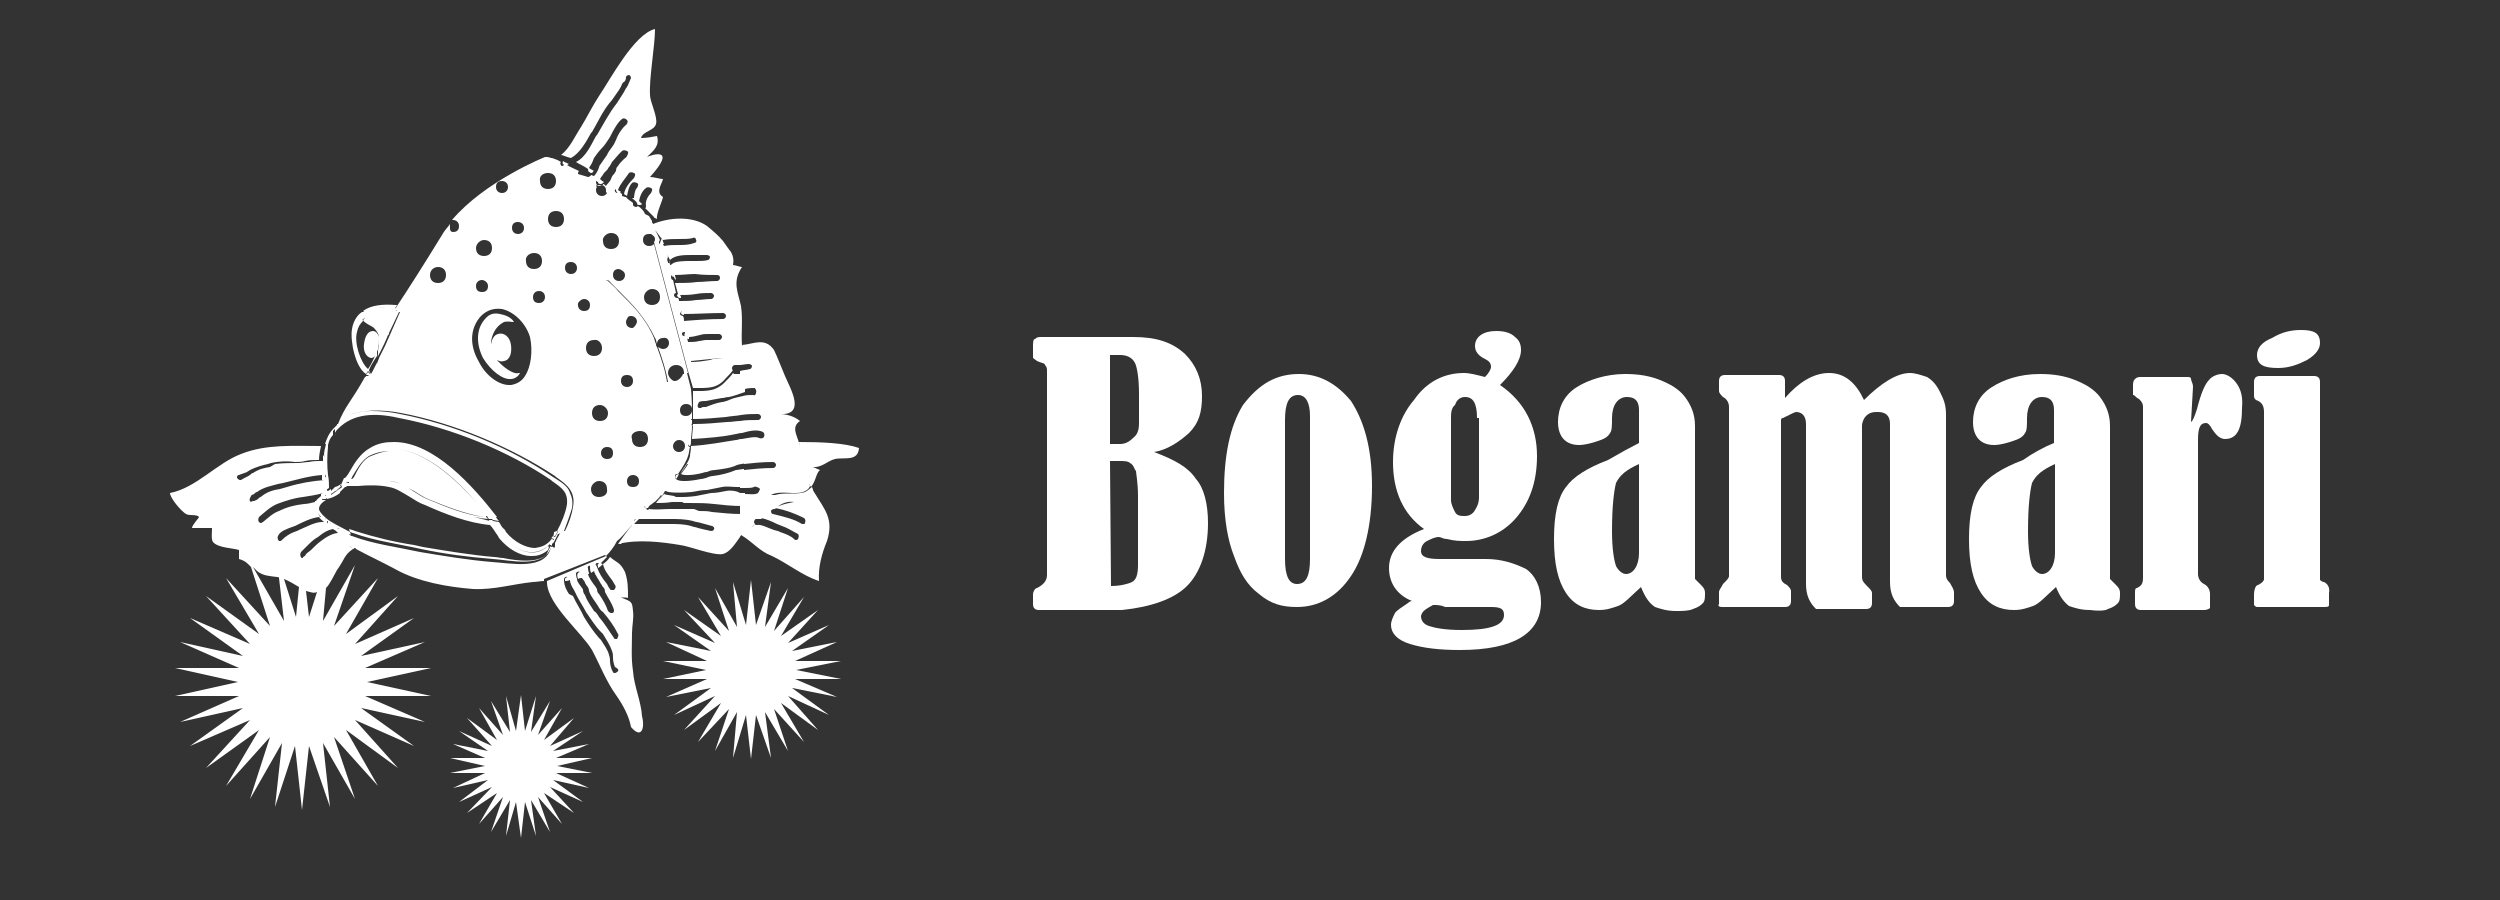 <?xml version="1.0" encoding="utf-8"?>
<!-- Generator: Adobe Illustrator 27.9.0, SVG Export Plug-In . SVG Version: 6.00 Build 0)  -->
<svg version="1.1" id="figoingordo" xmlns="http://www.w3.org/2000/svg" xmlns:xlink="http://www.w3.org/1999/xlink" x="0px"
	 y="0px" viewBox="0 0 250 90" style="enable-background:new 0 0 250 90;" xml:space="preserve">
<rect x="0" y="0" width="250" height="90" fill="#333333" stroke="none"/>
<style type="text/css">
	.st0{fill:#FFFFFF;}
</style>
<g>
	<path class="st0" d="M118.7,58.6c1.3-1.3,2.1-3.5,2.1-6.3c0-1.9-0.4-3.5-1.2-4.4c-0.8-1.2-2.1-1.9-4.2-2.7c1.3-0.2,2.5-1,3.5-1.9
		c1-1,1.3-2.1,1.3-3.7c0-1.7-0.6-3.1-1.7-4.2c-1.3-1.2-2.9-1.7-5.2-1.7h-9.2c-0.2,0-0.4,0-0.6,0.2c-0.2,0-0.2,0.4-0.2,0.8
		c0,0.6,0,0.8,0,1s0.2,0.2,0.4,0.4c0.4,0.2,0.8,0.2,0.8,0.4c0.2,0.2,0.2,0.4,0.2,0.6v20.4c0,0.6-0.4,1-1,1.3c-0.2,0-0.4,0.4-0.4,0.6
		v1c0,0.4,0.2,0.6,0.6,0.6h8.3C115.1,60.7,117.4,59.9,118.7,58.6z M111,35.5h1c0.6,0,1.2,0.2,1.5,0.8c0.2,0.4,0.4,1.5,0.4,3.1
		c0,1.2,0,2.1,0,2.9s-0.2,1.2-0.6,1.5c-0.4,0.4-0.8,0.6-1.3,0.6h-1V35.5z M111,46.1h0.8c0.6,0,1,0,1.2,0.2c0.4,0.2,0.4,0.6,0.6,0.8
		c0,0.2,0.2,1.2,0.2,2.5s0,2.3,0,2.7c0,1.9,0,3.5,0,4.2c0,1-0.2,1.5-0.6,1.7s-1.2,0.4-2.1,0.4L111,46.1L111,46.1z"/>
	<path class="st0" d="M129.9,37.4c-2.3,0-4,1-5.6,3.1c-1.3,2.1-1.9,5-1.9,8.8c0,2.7,0.4,4.8,1,6.3c0.6,1.7,1.3,2.9,2.5,3.8
		c1.2,1,2.3,1.3,3.8,1.3c2.1,0,4-1,5.4-3.1c1.3-1.9,2.1-5,2.1-9c0-3.8-0.8-6.5-2.1-8.5C133.7,38.4,132,37.4,129.9,37.4z M131,55.9
		c0,1.7-0.4,2.5-1.3,2.5c-0.8,0-1.2-0.8-1.2-2.5V42c0-1.7,0.4-2.5,1.3-2.5c0.8,0,1.2,0.8,1.2,2.1V55.9z"/>
	<path class="st0" d="M138.9,56.8c0,1.5,0.8,2.7,2.3,3.3c-0.2,0-0.4,0.2-0.4,0.2c-0.6,0.4-1.2,0.8-1.3,1c-0.2,0.4-0.4,0.8-0.4,1.2
		c0,0.8,0.6,1.5,1.9,1.9c1.3,0.4,2.9,0.6,5,0.6c5.4,0,8.1-1.7,8.1-4.8c0-1.5-0.6-2.7-1.5-3.3c-1.2-0.6-2.5-1-4-1H144
		c-1.3,0-1.9-0.2-1.9-0.8c0-0.4,0.2-0.8,0.6-1c0.4-0.2,0.8-0.4,1.2-0.4c0.2,0,0.4,0.2,0.8,0.2c0.8,0.2,1.3,0.2,1.9,0.2
		c1.9,0,3.7-0.8,5-2.3s2.1-3.5,2.1-6.2c0-2.9-1.2-5.4-3.7-7.1c1.3-1.3,2.1-2.5,2.1-3.5c0-0.6-0.2-1-0.6-1.3c-0.4-0.4-1-0.6-1.9-0.6
		c-1.3,0-2.1,0.6-2.1,1.5c0,0.6,0.4,1,1,1.3c0.4,0.2,0.6,0.4,0.6,0.8c0,0.2-0.2,0.6-0.6,1c-0.8-0.2-1.5-0.4-2.1-0.4
		c-1.9,0-3.7,0.8-5,2.7c-1.3,1.5-2.1,3.7-2.1,6.2c0,2.9,1,5.2,3.1,6.7C140.1,53.8,138.9,55.1,138.9,56.8z M143.3,60.5
		c0.4,0,0.8,0,1.2,0.2h4.6c1,0,1.3,0.2,1.3,0.8c0,1-1.3,1.5-4.2,1.5c-1.7,0-2.7-0.2-3.3-0.4s-0.8-0.6-0.8-1
		C142.2,61.1,142.6,60.9,143.3,60.5z M145.1,41.8c0-0.4,0-1,0.4-1.3c0.2-0.6,0.6-0.8,1-0.8c0.8,0,1.2,0.6,1.2,2.1h0.2v7.9
		c0,0.6-0.2,1-0.4,1.3c-0.2,0.4-0.6,0.6-1,0.6s-0.8,0-1-0.4s-0.4-0.8-0.4-1.2V41.8z"/>
	<path class="st0" d="M165.5,60.7c0.6,0.2,1.2,0.4,2.1,0.4c0.6,0,1.3,0,1.7-0.2c0.6-0.2,0.8-0.4,1-0.6c0.2-0.2,0.2-0.6,0.2-1
		s-0.2-0.6-0.4-0.8c-0.4-0.4-0.6-0.6-0.6-0.6V42.6c0-1.2-0.4-2.1-1-2.9S167,38.4,166,38s-2.1-0.6-3.5-0.6c-1.9,0-3.7,0.6-4.8,1.3
		c-1.3,0.8-1.9,2.1-1.9,3.5c0,1.5,0.8,2.3,2.1,2.3c0.6,0,1.3-0.2,1.9-0.4c0.6-0.2,1-0.4,1.2-0.8c0.2-0.2,0.2-0.8,0.2-1.5
		c0-1.3,0.6-2.1,1.5-2.1c0.8,0,1.2,0.4,1.2,1.3v3.3c-0.8,0.4-1.9,1-3.1,1.7c-2.1,0.8-3.5,1.7-4.2,2.7c-0.8,1-1.2,2.7-1.2,5.2
		s0.4,4.2,1.2,5.4s1.9,1.7,3.3,1.7c0.8,0,1.3-0.2,1.9-0.4c0.6-0.2,1.3-1,2.3-1.9C164.5,59.7,164.9,60.3,165.5,60.7z M163.9,55.3
		c0,1.3-0.6,2.1-1.3,2.1c-0.4,0-0.8-0.4-1-0.8c-0.2-0.6-0.4-1.7-0.4-3.5c0-2.5,0.2-4,0.4-4.8c0.4-0.8,1-1.3,2.3-1.9V55.3z"/>
	<path class="st0" d="M172.2,60.7h6.3c0.4,0,0.6-0.2,0.6-0.6v-1c0-0.2-0.2-0.4-0.4-0.6c-0.4-0.2-0.6-0.4-0.6-0.8V42
		c0-0.2,0.2-0.2,0.2-0.2c0.8-0.4,1.2-0.6,1.3-0.6c0.6,0,1,0.4,1,1.2v16c0,1.2,0.4,1.9,1,2.5h5c0.4,0,0.6-0.2,0.6-0.6v-1
		c0-0.2-0.2-0.4-0.4-0.6c-0.4-0.4-0.6-0.6-0.6-1V42.6c0-0.4,0.2-0.8,0.4-1c0.4-0.4,0.8-0.4,1.2-0.4c0.8,0,1.2,0.4,1.2,1.2v15.8
		c0,1.2,0.4,1.9,1,2.5h4.8c0.4,0,0.6-0.2,0.6-0.6v-0.8c0-0.4-0.2-0.6-0.4-1c-0.2-0.2-0.4-0.4-0.4-0.8v-16c0-1-0.2-1.5-0.6-2.3
		c-0.4-0.8-0.8-1.2-1.3-1.5c-0.6-0.2-1.2-0.4-1.7-0.4c-1.3,0-2.9,1-4.6,2.7c-0.8-1.7-1.9-2.7-3.5-2.7s-3.1,1-4.4,2.5v-1.7
		c0-0.4-0.2-0.6-0.6-0.6h-5.4c-0.4,0-0.6,0.2-0.6,0.6v1c0,0.2,0.2,0.4,0.4,0.6c0.4,0.2,0.6,0.6,0.6,1v16.9c0,0.2-0.2,0.4-0.6,0.8
		c-0.2,0.4-0.4,0.6-0.4,0.8v1.2C171.8,60.5,171.8,60.7,172.2,60.7z"/>
	<path class="st0" d="M210.8,60.9c0.6-0.2,0.8-0.4,1-0.6c0.2-0.2,0.2-0.6,0.2-1s-0.2-0.6-0.4-0.8c-0.4-0.4-0.6-0.6-0.6-0.6V42.6
		c0-1.2-0.4-2.1-1-2.9s-1.5-1.3-2.5-1.7s-2.1-0.6-3.5-0.6c-2.1,0-3.7,0.6-4.8,1.3c-1.3,0.8-1.9,2.1-1.9,3.5c0,1.5,0.8,2.3,2.1,2.3
		c0.6,0,1.3-0.2,1.9-0.4c0.6-0.2,1-0.4,1.2-0.8c0.2-0.2,0.2-0.8,0.2-1.5c0-1.3,0.6-2.1,1.5-2.1c0.8,0,1.2,0.4,1.2,1.3v3.3
		c-1,0.4-2.1,1-3.1,1.7c-2.1,0.8-3.5,1.7-4.2,2.7c-0.8,1-1.2,2.7-1.2,5.2s0.4,4.2,1.2,5.4s1.9,1.7,3.3,1.7c0.8,0,1.3-0.2,1.9-0.4
		c0.6-0.2,1.3-1,2.3-1.9c0.4,1,0.8,1.5,1.3,1.9c0.6,0.2,1.2,0.4,2.1,0.4C209.7,61.1,210.5,61.1,210.8,60.9z M205.5,55.3
		c0,1.3-0.6,2.1-1.3,2.1c-0.4,0-0.8-0.4-1-0.8c-0.2-0.6-0.4-1.7-0.4-3.5c0-2.5,0.2-4,0.4-4.8c0.4-0.8,1-1.3,2.3-1.9V55.3z"/>
	<path class="st0" d="M223.7,38.4c-0.4-0.6-1-1-1.5-1c-0.4,0-1,0.2-1.3,0.6c-0.4,0.4-0.8,1.3-1.2,2.9c-0.2,0.6-0.4,1.2-0.6,1.3
		l0.2-3.5c0-0.4-0.2-0.6-0.2-0.8s-0.2-0.2-0.4-0.2h-4.6c-0.2,0-0.4,0-0.6,0.2c-0.2,0.2-0.2,0.4-0.2,0.8c0,0.4,0,0.8,0,0.8
		c0.2,0,0.2,0.2,0.6,0.4c0.2,0.2,0.4,0.4,0.4,0.8v17.1c0,0.6-0.2,0.8-0.6,1c-0.2,0-0.2,0.2-0.2,0.6v1c0,0.4,0.2,0.6,0.6,0.6h6.3
		c0.4,0,0.6-0.2,0.6-0.2c0-0.2,0-0.4,0-0.6v-0.8c0-0.4-0.2-0.8-0.6-1c-0.4-0.2-0.6-0.6-0.6-1V44c0-1.2,0.2-1.7,0.8-1.7
		c0.2,0,0.4,0.2,0.6,0.6c0.4,0.6,0.8,1,1.3,1c1.2,0,1.7-1,1.7-3.1C224.3,39.7,224.1,39,223.7,38.4z"/>
	<path class="st0" d="M227.8,36.8c1.2,0,2.1-0.4,2.9-0.8c1-0.6,1.3-1.2,1.3-1.7c0-1-0.6-1.3-1.9-1.3c-1,0-1.9,0.2-2.9,0.8
		c-1,0.4-1.5,1-1.5,1.7C225.7,36.5,226.4,36.8,227.8,36.8z"/>
	<path class="st0" d="M232.4,58.2c-0.2,0-0.4-0.2-0.4-0.2c0-0.2,0-0.4,0-0.6V38.2c0-0.4-0.2-0.6-0.6-0.6H226c-0.4,0-0.6,0.2-0.6,0.6
		v1.2c0,0.4,0,0.4,0.2,0.6c0.6,0.2,0.8,0.6,0.8,1.2v16.7c0,0.2-0.2,0.4-0.6,0.6c-0.2,0-0.4,0.4-0.4,1s0,0.8,0,1
		c0.2,0.2,0.2,0.2,0.4,0.2h6.5c0.4,0,0.6,0,0.6-0.2s0-0.6,0-1.2C233,58.8,232.8,58.4,232.4,58.2z"/>
</g>
<g>
	<polygon class="st0" points="79.5,66.1 83.7,64.2 79.2,65.1 82.9,62.5 78.8,64.3 81.8,61 78.1,63.6 80.4,59.7 77.4,63.1 78.8,58.8 
		76.5,62.7 77.1,58.2 75.6,62.5 75.1,58 74.6,62.5 73.3,58.2 73.7,62.7 71.5,58.8 72.9,63.1 69.8,59.7 72.1,63.6 68.4,61 71.5,64.3 
		67.4,62.5 71.1,65.1 66.6,64.2 70.7,66.1 66.3,66.1 70.6,67 66.3,67.9 70.7,67.9 66.6,69.7 71.1,68.8 67.4,71.5 71.5,69.6 68.4,73 
		72.1,70.3 69.8,74.2 72.9,70.9 71.5,75.1 73.7,71.2 73.3,75.8 74.6,71.5 75.1,75.9 75.6,71.5 77.1,75.8 76.5,71.2 78.8,75.1 
		77.4,70.9 80.4,74.2 78.1,70.3 81.8,73 78.8,69.6 82.9,71.5 79.2,68.8 83.7,69.7 79.5,67.9 84.1,67.9 79.6,67 84.1,66.1 	"/>
	<polygon class="st0" points="55.6,75.8 58.9,74.4 55.3,75.1 58.3,73.1 55,74.6 57.4,71.8 54.4,74 56.2,70.8 53.8,73.5 55,70.1 
		53.1,73.2 53.6,69.6 52.5,73.1 52.1,69.5 51.6,73.1 50.6,69.6 51,73.2 49.1,70.1 50.3,73.5 47.9,70.8 49.7,74 46.7,71.8 49.2,74.6 
		45.9,73.1 48.8,75.1 45.3,74.4 48.5,75.8 45,75.8 48.5,76.6 45,77.3 48.5,77.3 45.3,78.8 48.8,78 45.9,80.2 49.2,78.7 46.7,81.3 
		49.7,79.3 47.9,82.4 50.3,79.7 49.1,83.2 51,80 50.6,83.6 51.6,80.2 52.1,83.8 52.5,80.2 53.6,83.6 53.1,80 55,83.2 53.8,79.7 
		56.2,82.4 54.4,79.3 57.4,81.3 55,78.7 58.3,80.2 55.3,78 58.9,78.8 55.6,77.3 59.2,77.3 55.7,76.6 59.2,75.8 	"/>
	<path class="st0" d="M63.3,67.1c-0.2-1.3-0.1-2.5-0.1-3.8c0-0.7,0.2-1.5,0.1-2.2c-0.1-1-0.1-0.9-1.3-1.4c0.2,0.1,0.6,0,0.8,0.1
		c0-1,0-1.7-0.3-2.6c-0.5-1-0.8-0.9-1.5-1.5c-0.2,0.3-0.4,0.5-0.7,0.7c-0.1,0-0.1,0-0.2-0.1c0.2-0.2,0.4-0.4,0.6-0.6l-0.1-0.1
		l-5.9,2.5c0,0.1,0,0.2,0,0.2l0,0c0.1,2.2,3.5,5,4.5,6.7c0.8,1.5,1.4,3.1,2.4,4.5c0.7,1,1.3,2.1,1.5,3.2c1.1,1.3,1.4,0,1.1-1.1
		C64.1,70.1,63.4,68.6,63.3,67.1z M59.7,56.3c0.1,0,0.2,0,0.2,0c-0.1,0.1-0.2,0.2-0.1,0.3c0,0.1,0,0.1,0,0.2
		c0.2-0.1,0.3-0.2,0.5-0.4c0.1,0.6,0.6,1.2,0.9,1.6c0.1,0.2,0.2,0.3,0.3,0.5c0.1,0.1,0.1,0.3-0.1,0.5c0,0-0.1,0-0.2,0S61,59,61,58.9
		c-0.1-0.1-0.2-0.3-0.3-0.5c-0.5-0.6-0.8-1.1-1-1.7l0,0c0-0.1-0.1-0.1-0.1-0.2C59.5,56.5,59.6,56.3,59.7,56.3z M59,56.6L59,56.6
		L59,56.6c0,0.3,0,0.4,0.1,0.7c0.1-0.1,0.2-0.1,0.3-0.2c0.1,0.4,0.5,0.9,0.7,1.3c0.1,0.1,0.1,0.2,0.2,0.3s0.2,0.2,0.2,0.5
		c0.3,0.6,0.7,1.1,0.9,1.8c0,0.1,0,0.3-0.2,0.3c0,0,0,0-0.1,0s-0.2-0.1-0.3-0.2c-0.2-0.6-0.5-1.1-0.9-1.7c-0.1-0.1-0.2-0.2-0.2-0.5
		c-0.1-0.1-0.1-0.2-0.2-0.3c-0.3-0.4-0.6-0.8-0.7-1.2c0.1,0,0.1,0,0.1,0c0-0.2-0.1-0.3-0.1-0.6C58.7,56.7,58.9,56.5,59,56.6z
		 M57.6,57.3c0.1-0.1,0.2-0.2,0.4-0.1c-0.1,0-0.2,0.1-0.2,0.1c-0.1,0.1-0.1,0.3,0,0.6c0.1-0.1,0.3-0.1,0.4-0.1
		c0.1,0.2,0.3,0.3,0.3,0.5c0.1,0.1,0.1,0.2,0.2,0.3s0.2,0.3,0.2,0.5c0.2,0.6,0.6,1,0.9,1.5c0.1,0.2,0.3,0.5,0.5,0.6
		c0.6,0.7,1.1,1.4,1.5,2.2c0.1,0.1,0,0.3-0.1,0.5h-0.1c-0.1,0-0.2,0-0.2-0.1c-0.5-0.7-0.9-1.4-1.5-2.1c-0.1-0.2-0.3-0.5-0.5-0.6
		c-0.3-0.5-0.7-1-0.9-1.6c-0.1-0.1-0.2-0.3-0.2-0.5s-0.1-0.1-0.1-0.2c-0.2-0.3-0.5-0.6-0.5-0.9C57.6,57.6,57.6,57.5,57.6,57.3z
		 M61.7,67.2c0,0-0.1,0.1-0.2,0.1s-0.2,0-0.2-0.1c-0.2-0.3-0.3-0.8-0.3-1.1c0-0.2,0-0.3-0.1-0.6c-0.1-0.5-0.5-1-0.8-1.5l-0.2-0.2
		c-0.6-0.7-1-1.3-1.5-2.1c-0.3-0.7-0.8-1.4-1.1-2.1l-0.4-0.2c-0.2-0.3-0.5-0.8-0.5-1.4v-0.1c0-0.1,0.2-0.3,0.3-0.2c0,0,0,0,0.1,0
		c-0.1,0-0.3,0.1-0.3,0.2c0,0.1,0,0.1,0,0.2c0.1,0,0.3,0,0.5-0.1c0,0.3,0.2,0.7,0.4,1l0.1,0.2c0.3,0.7,0.8,1.4,1.1,2
		c0.5,0.7,0.9,1.4,1.5,2l0.2,0.2c0.3,0.5,0.7,1.1,0.9,1.7c0.1,0.2,0.1,0.5,0.1,0.7c0,0.3,0.1,0.7,0.2,0.9
		C61.9,66.9,61.9,67.1,61.7,67.2z"/>
	<path class="st0" d="M79.9,44.2c0.2,1.1-0.3,2.6,0.5,3.4c0.2,0.2,0.4,0.1,0.6,0c-0.1,0.1-0.4,0.1-0.6,0c-0.8-0.8-0.3-2.3-0.5-3.3
		V44.2C79.9,44.3,79.9,44.3,79.9,44.2c-1.8,0-3.7,0.1-5.4,0.3h-0.1v1.9c0.9-0.1,1.8-0.2,2.9-0.2c0.1,0,0.3,0.1,0.3,0.3
		c0,0.1-0.1,0.3-0.3,0.3c-1,0-2,0.1-2.9,0.2v-0.1c-0.2,0-0.6,0.1-0.8,0.1c-0.7,0.3-1.5,0.5-2.3,0.6c-0.2,0-0.5,0.1-0.7,0.2
		c-0.1,0-0.3,0.1-0.5,0.1c0,0-0.9,0.2-1.6,0.2c-0.3,0-0.7,0-0.9-0.2l-0.1-0.1c0-0.1,0-0.2,0-0.3c0.1-0.1,0.2-0.1,0.3-0.1
		c0.5-0.7,0.9-1.4,1-1.8c0.1-0.2,0.1-0.6,0.2-0.9c-0.1,0-0.2-0.1-0.2-0.2v-0.1c0,0.1,0.1,0.2,0.2,0.2c0.1-0.1,0.1-0.3,0.1-0.5l0,0
		c0-0.5,0.1-0.9,0.1-1.5l0,0c0-0.2,0-0.3,0-0.6c0,0,0,0-0.1,0c0,0,0-0.1,0.1-0.1c0-0.9,0-2-0.1-3l-0.4-1.6h0.1l-3.4-12.9
		c-0.1,0.1-0.2,0.2-0.5,0.2s-0.6-0.2-0.6-0.6s0.2-0.6,0.6-0.6c0.1,0,0.1,0,0.2,0l0,0c0.3,0.2,0.4,0.3,0.4,0.5c0,0.1,0,0.2-0.1,0.3
		l3.4,12.9l0.5,1.7c0-0.6,0-1.3-0.1-1.8l0,0c0.1,0.7,0.1,1.3,0.1,1.8c1.5,0,2.4,0.1,3.3-1c0.2-0.2,0.5-0.5,0.7-0.8
		c-0.1,0-0.1-0.1-0.1-0.2s0.1-0.3,0.3-0.3c0,0,0.1,0,0.2,0s0.2,0,0.3,0l0,0c0.2,0,0.6-0.1,0.9-0.1c0.1,0,0.3,0.1,0.3,0.2
		s-0.1,0.3-0.2,0.3c-0.3,0.1-0.7,0.1-1,0.2v0.3c-0.2,0-0.3,0-0.5,0c-0.1,0-0.1,0-0.2-0.1c-0.2,0.3-0.5,0.6-0.7,0.8c-1,1.1-2,1-3.3,1
		c0,0.9,0,1.9,0,2.8c1.1,0,2.2-0.1,3.3-0.2c0.5-0.1,1-0.1,1.5-0.2l0,0c0.6-0.1,1.2-0.1,1.7-0.1c0.1,0,0.3,0.1,0.3,0.3
		c0,0.1-0.1,0.3-0.3,0.3c-0.6,0-1.3,0-1.8,0.1l0,0c-0.4,0-0.8,0.1-1.3,0.1c-1.1,0.1-2.2,0.2-3.3,0.2c0,0,0,0-0.1,0
		c0,0.6-0.1,1-0.1,1.5c1.6-0.1,3-0.2,4.4-0.5c0.1,0,0.3-0.1,0.6-0.1l0,0c0.7-0.2,1.5-0.4,2.1-0.1c0.1,0.1,0.2,0.2,0.1,0.5
		c-0.1,0.1-0.2,0.2-0.5,0.1c-0.3-0.2-1.1,0-1.7,0.1h-0.1l0,0c-0.2,0-0.3,0.1-0.5,0.1c-1.3,0.2-2.8,0.5-4.5,0.6c0,0.4-0.1,0.8-0.1,1
		c-0.1,0.6-0.6,1.1-1,1.8c0.5-0.6,0.7-1,0.7-1s0,0,0.1,0c-0.1,0.2-0.3,0.5-0.7,1c0.3,0.2,1.4,0.1,2.1-0.1c0.1,0,0.2-0.1,0.5-0.1
		c0.2-0.1,0.5-0.2,0.8-0.2c0.8-0.1,1.6-0.2,2.2-0.5c0.3-0.1,0.6-0.1,0.9-0.2v-1.7c1.7-0.2,3.5-0.3,5.3-0.3c-0.2-0.8-0.8-1.6,0.1-2.2
		c-0.6-0.5-1.4-0.7-2.1-0.7c2.8,0.2,1.1-2.6,0.6-3.8c-0.3-0.7-0.8-2-1.1-2.6c-0.9-1.3-2-0.6-3.2-0.5c0,0,0,0.1,0.1,0.1h-0.1
		c-0.1-1.4,0.1-2.6-0.1-4c-0.3-1.4-0.9-2.4,0.1-3.9c-0.2,0-0.7-0.2-0.9-0.2c0.1-0.6,0-0.9-0.2-1.3c-0.1-0.1-0.8-1.1-0.8-1.1
		c-0.5-0.6-1-1-1.6-1.5c-1.4-1-3.7-0.9-5.4-0.2c0-0.1-0.1-0.1-0.1-0.2v-0.1c-0.1-0.2-0.2-0.3-0.3-0.5l-0.4-0.2
		c-0.1-0.3-0.4-0.6-0.7-0.8c0,0-0.1,0.1-0.2,0.1s-0.3-0.1-0.3-0.2s0-0.1,0-0.2c-0.2-0.2-0.5-0.3-0.7-0.6h-0.1l-0.3-0.1v-0.2
		c-0.1-0.1-0.2-0.1-0.3-0.2c0,0.1-0.1,0.1-0.2,0.1s-0.3-0.2-0.2-0.3v-0.1l0.1,0.1c0,0.1,0.1,0.3,0.2,0.3c0.1,0,0.2,0,0.3-0.1
		c-0.1-0.1-0.2-0.1-0.3-0.2c0.2-0.6,0.7-1.1,1.1-1.7c0.1-0.1,0.3-0.1,0.5,0s0.1,0.3,0,0.5c-0.5,0.5-0.9,1-1,1.6l0,0
		c0.1,0.1,0.2,0.1,0.3,0.2c0.1-0.5,0.2-1,0.5-1.3c0.1-0.1,0.3-0.1,0.5,0s0.1,0.3,0,0.5c-0.2,0.1-0.3,0.8-0.3,1h-0.2
		c0.2,0.2,0.4,0.3,0.5,0.5c0,0.2,0.1,0.2,0.3,0.2c0.1,0,0.1,0,0.2-0.1c-0.1-0.1-0.2-0.2-0.3-0.3c0.1-0.5,0.3-1,0.7-1.3
		c0.1-0.1,0.3-0.1,0.5,0s0.1,0.3,0,0.5c-0.3,0.3-0.6,0.8-0.5,1.3c0,0.1,0,0.2-0.1,0.2c0.3,0.3,0.6,0.6,0.9,0.9c0,0,0,0.1,0.1,0.1
		l0.2,0.1c-0.1-0.5,0.5-1.7,0.6-2.2c-0.8-0.5-0.1-1.3,0-1.8c-0.3,0-0.9-0.2-1.3-0.2c2.8-3.1,0.1-2.2-0.3-2c0.6-0.6,1.3-1.1,1-2.1
		c-0.5,0.1-1.1,0.2-1.6,0.2c0.2-0.7,1.3-0.7,1.5-1.4S65,10.2,65,9.5c-0.1-1.7,0.5-4.9,0.5-6.6C63.4,3.4,61,8,59.9,9.6
		c-0.6,0.9-1.3,2.3-1.8,3.1c-0.6,0.9-1.1,2.1-2,2.8c0.2,0,0.5,0.2,1,0.3c0.9-0.5,1.5-1.6,2-2.5l0.1-0.1c0.6-1,1.1-2.2,2-3.2
		c0.2-0.3,0.5-0.7,0.7-1c0.1-0.2,0.2-0.3,0.3-0.6c0.1-0.1,0.1-0.2,0.2-0.2c0.1-0.1,0.2-0.2,0.2-0.5c0-0.1,0.2-0.2,0.3-0.2
		s0.2,0.2,0.2,0.3C63,8,62.9,8.3,62.8,8.5c0,0.1-0.1,0.1-0.1,0.2c-0.1,0.1-0.2,0.3-0.3,0.5c-0.2,0.3-0.5,0.8-0.7,1.1
		c-0.8,1-1.4,2.2-2,3.2l-0.1,0.1c-0.5,0.9-1,2.1-2,2.6c0.3,0.2,0.8,0.4,1.2,0.7c0,0.1,0,0.2,0.1,0.3c0.1,0,0.1,0.1,0.2,0.1
		s0.1,0,0.2-0.1c0,0,0-0.1,0.1-0.1c-0.2-0.1-0.3-0.2-0.5-0.3c0.1-0.2,0.2-0.3,0.3-0.5s0.1-0.3,0.2-0.5c0.2-0.3,0.5-0.7,0.8-1
		s0.6-0.8,0.8-1.1l0.1-0.2c0.3-0.6,0.7-1.3,1.1-1.6c0.1-0.1,0.3-0.1,0.5,0.1c0.1,0.1,0.1,0.3-0.1,0.5c-0.3,0.2-0.8,0.9-1,1.5
		l-0.1,0.2c-0.2,0.5-0.6,0.8-0.8,1.3c-0.2,0.3-0.5,0.7-0.7,1c-0.1,0.1-0.1,0.3-0.2,0.5c-0.1,0.2-0.2,0.4-0.4,0.6
		c-0.1,0-0.2-0.1-0.3-0.1c0,0,0,0.1-0.1,0.1c-0.1,0.1-0.1,0.1-0.2,0.1l-1-0.3c0-0.1,0-0.2,0.1-0.3c-0.4-0.2-0.9-0.4-1.2-0.6l0,0
		c0.1,0,0.1-0.1,0.2-0.1c-0.2-0.1-0.5-0.2-0.6-0.3c0,0.1-0.1,0.2,0,0.3c0,0,0,0,0.1,0.1l0,0c0,0-0.1,0.1-0.2,0.1c0,0-0.1,0-0.1-0.1
		c-0.1-0.1-0.1-0.2,0-0.3c-0.3-0.2-0.6-0.3-0.9-0.4l0,0c0,0,0,0-0.1,0c-0.2-0.1-0.4-0.1-0.5-0.1c0,0,0,0-0.1,0l0,0
		c0,0-6,2.4-9.3,6.3h0.1c0.3,0,0.6,0.2,0.6,0.6s-0.2,0.6-0.6,0.6S45,22.7,45,22.4c-0.2,0.3-0.6,0.7-0.8,1.1
		c-1.9,3.1-3.5,5.6-4.5,7.1l0,0c0,0.1-0.1,0.1-0.1,0.2l0,0l0,0c-0.1,0-0.1,0.1-0.2,0.2l0,0c0.1-0.1,0.1-0.2,0.2-0.3
		c0-0.1,0.1-0.1,0.1-0.2h-0.1c-1.3-0.1-2.5,0-3.3,0.6c0,0,0.1,0.1,0.3,0.2c0.3-0.2,0.5-0.3,0.8-0.4c-0.3,0.1-0.5,0.2-0.8,0.4l0,0
		c-0.1-0.1-0.2-0.1-0.2-0.1h-0.1c0,0,0,0-0.1,0l0,0c-0.5,0.3-0.9,1-1,1.7c-0.2,1.1,0.3,3.8,1.4,4.5c0.1-0.1,0.1-0.2,0.2-0.3
		c0.1,0.1,0.2,0.2,0.2,0.2v0.1c0,0-0.1-0.1-0.2-0.2c-0.1,0.1-0.1,0.2-0.2,0.3c0.1,0,0.1,0,0.2,0h0.1l0,0c-0.1,0.1-0.1,0.1-0.2,0.1
		h-0.1c0,0,0,0.1-0.1,0.1c-1.4,2.5-2,2.9-2.7,4.7c0,0,0,0-0.1,0v0.1c-0.1,0.1-0.2,0.2-0.3,0.3c-0.5,0.5-0.7,1-0.9,1.6c0,0,0,0,0.1,0
		c-0.1,0.4-0.2,0.8-0.2,1.1c0,0.1,0.1,0.2,0.1,0.3c0-0.1-0.1-0.2-0.2-0.3c0,0.2,0,0.3,0,0.6l0,0l0,0H32c-0.3,0-0.7,0-1.1,0.1
		c-0.3,0-0.8,0.1-1.1,0.1c-0.7,0-1.5,0-2.3,0.1L27,46.7c-0.6,0.1-1.1,0.2-1.7,0.6c-0.1,0-0.2,0.1-0.3,0.2c-0.3,0.2-0.6,0.3-0.9,0.5
		c0,0,0,0-0.1,0s-0.2-0.1-0.3-0.2c0-0.1,0-0.3,0.2-0.3c0.2-0.1,0.6-0.2,0.8-0.3c0.1-0.1,0.2-0.1,0.3-0.2c0.6-0.3,1.3-0.5,1.8-0.6
		l0.3-0.1c0.9-0.2,1.7-0.2,2.4-0.1c0.3,0,0.7,0,1-0.1C31,46,31.3,46,31.8,46c0,0,0,0,0.1,0c0-0.5,0.1-0.9,0.2-1.4
		c-2.8,0-5.5-0.2-8,0.8c-2.4,0.9-4.5,3.4-7.1,3.9c0,0.5,1.1,1.8,1.6,2.1c0.3,0.2,1.1,0,1.3,0.3c0,0.1-0.7,0.8-0.7,1.1
		c0.6,0,1.3,0,2,0c0,0.5-0.1,1.1,0.1,1.4c0.5,0.6,2,0.6,2.6,0.8c0,0.3,0,0.7,0,0.9c0.7,0.2,0.9,0.5,1.2,0.8l1.9,5.9l-4.4-4.8
		l3.3,5.6l-5.3-3.8l4.4,4.8l-6-2.6l5.3,3.8L18,64.2l5.9,2.6h-6.4l6.3,1.4l-6.3,1.4h6.4L18,72.2l6.3-1.4L19,74.6l6-2.6l-4.4,4.8
		l5.3-3.8l-3.3,5.6l4.4-4.9l-2,6.2l3.2-5.6l-0.7,6.4l2-6.1l0.7,6.4l0.7-6.4l2.1,6.1l-0.7-6.4l3.2,5.6l-2.1-6.2l4.4,4.9L34.6,73
		l5.2,3.8L35.5,72l5.9,2.6l-5.3-3.8l6.4,1.4l-6-2.6h6.6l-6.4-1.4l6.4-1.4h-6.6l6-2.6l-6.4,1.4l5.3-3.8l-5.9,2.6l4.3-4.8l-5.2,3.8
		l3.2-5.6l-4.4,4.8l2.1-6.1l-3.2,5.6l0.3-3.3c0.4-0.4,0.7-1.1,1.1-1.8c0.8-1.1,0.7-1.5,1.6-2.1c-0.3-0.2-0.5-0.5-0.8-0.8
		c0.2,0.3,0.5,0.5,0.8,0.8c0.1,0,0.1-0.1,0.2-0.1c0,0,0.1,0,0.1,0.1c1.3,0.7,2.6,1.3,3.9,2c2.3,1.3,5.3,1.8,7.8,2
		c2.1,0.1,4-0.5,6-0.7c0.3,0,0.8-0.1,1.1-0.1c0-0.1,0-0.2,0-0.2l6.1-2.4l0.1,0.1c0.4-0.4,0.8-0.9,1.1-1.5c0.3-0.2,0.9-0.9,1.5-1.6
		c0,0,0,0,0,0.1c0-0.1,0.1-0.1,0.1-0.1c0.1,0,0.1-0.1,0.2-0.2c0.1-0.1,0.2-0.2,0.3-0.3l0.1-0.1c0.1,0,0.2,0,0.2,0c0.1,0,0.1,0,0.2,0
		h0.6c0.6,0,1,0,1.6,0H67c0.8,0,1.5,0,2.3,0.2c0.2,0.1,0.5,0.1,0.8,0.2s0.8,0.2,1.1,0.3c0.1,0,0.3,0.2,0.2,0.3
		c0,0.1-0.1,0.2-0.3,0.2c-0.5-0.1-0.9-0.2-1.3-0.3c-0.2-0.1-0.5-0.1-0.7-0.2c-0.7-0.2-1.4-0.2-2.1-0.2h-0.5c-0.6,0-1,0-1.6,0h-0.6
		c-0.1,0-0.1,0-0.2,0c-0.2,0-0.5,0-0.6,0s-0.2,0-0.2,0c-0.6,0.7-1,1.3-1.5,2c2-0.5,4.4-0.2,6.2,0.1c0.9,0.1,3.4,1.1,4.3,0.9
		c0.7-0.2,1.2-1,1.7-1.7l0,0l0,0c0-0.1,0.1-0.1,0.1-0.2c1.2,0.7,1.8,1.6,3.1,2.1c1.5,0.7,3.1,2,4.7,2.5c-0.1-1.4,0.3-2.8,0.8-4
		c0.7-2.2-0.2-3.1-1.3-4.9c-0.1-0.1-0.1-0.3-0.2-0.5c-0.2,0.1-0.3,0.3-0.7,0.5c-0.8,0.3-2.1,0-3,0.3c-0.1,0-0.2,0-0.4,0
		c0.9-0.5,2.3,0,3.2-0.3c0.3-0.1,0.6-0.3,0.7-0.6c0-0.1-0.1-0.1-0.1-0.2c0.1,0.1,0.1,0.2,0.2,0.3c0.5-0.6,0.5-1.4,0.9-1.7
		c-0.3-0.1-0.6-0.3-0.8-0.3c1,0.1,1.5-0.6,2.3-0.8c0.9-0.2,2.3,0.3,2.4-1.1C84.5,44.3,82.2,44.2,79.9,44.2z M72.1,45.2
		c-0.2,0.1-0.3,0.2-0.5,0.3C71.8,45.4,72,45.3,72.1,45.2z M75.6,39.3c0,0.1-0.1,0.3-0.3,0.2c-0.3,0-0.7,0-1,0.1l0,0
		c-0.4,0.1-1,0.2-1.4,0.4c-0.2,0.1-0.3,0.1-0.6,0.2h-0.1c-0.6,0.1-1.1,0.3-1.6,0.5c-0.1,0-0.1,0-0.2,0s-0.2,0-0.3,0.1H70
		c-0.1,0-0.2,0-0.2-0.1c-0.1-0.1,0-0.3,0.1-0.5c0.2-0.1,0.5-0.1,0.6-0.1h0.1c0.5-0.1,1-0.2,1.6-0.3h0.1c0.1,0,0.3-0.1,0.6-0.1
		c0.5-0.1,1-0.3,1.6-0.5v-0.3c0.3-0.1,0.7-0.1,1-0.1C75.5,38.9,75.7,39,75.6,39.3z M68.2,33.3c0.1-0.1,0.2-0.1,0.3-0.1l0,0v0.1
		c-0.1,0.1-0.1,0.3,0.1,0.5c0.1,0.1,0.2,0.1,0.3,0.1c0-0.1,0-0.1,0-0.2c0.3,0,0.7-0.1,1.1-0.2c0.3-0.1,0.6-0.1,0.8-0.1s0.6,0,0.8,0
		h0.3c0.1,0,0.3,0.1,0.3,0.3c0,0.1-0.1,0.3-0.3,0.3h-0.5c-0.2,0-0.6,0-0.8,0s-0.5,0.1-0.7,0.1c-0.3,0.1-0.7,0.1-1,0.1h-0.1
		c0-0.1-0.1-0.3-0.1-0.5c-0.1,0-0.2-0.1-0.3-0.1C68.2,33.6,68.2,33.4,68.2,33.3z M68.8,35.9L68.8,35.9
		C68.8,35.8,68.8,35.8,68.8,35.9L68.8,35.9C68.8,36,68.8,36,68.8,35.9C68.8,36,68.8,36,68.8,35.9z M71,36c-0.6,0.1-1.2,0.2-1.9,0.2
		H69h0.1v-0.1c1.1-0.1,2.1-0.2,3-0.3c0.1,0,0.1,0,0.2,0c-0.3,0-0.6,0.1-1,0.1L71,36z M74.2,35.8L74.2,35.8L74.2,35.8L74.2,35.8z
		 M72.3,31.3c0.1,0,0.3,0.1,0.3,0.3c0,0.1-0.1,0.3-0.3,0.3c-1.4,0-2.7,0.1-3.9,0.2c0-0.2,0-0.3-0.1-0.5c-0.1,0-0.3-0.1-0.3-0.2
		s0.1-0.2,0.2-0.3l0,0c0,0.1-0.1,0.1-0.1,0.2s0.1,0.2,0.3,0.2v-0.1C69.5,31.4,71,31.3,72.3,31.3z M71.7,27.5c0.2,0,0.3,0.1,0.3,0.3
		c0,0.1-0.1,0.3-0.3,0.3c-0.7,0-1.4,0.1-2,0.1c-0.7,0.1-1.4,0.1-2.1,0.1c0,0,0,0-0.1,0c0.1,0.4,0.2,0.7,0.3,1.1l-0.1,0.1
		c0,0.1,0.1,0.3,0.3,0.3c0,0,0,0,0.1,0c0-0.1,0-0.2-0.1-0.3c0.5,0,1,0,1.6-0.1c0.5-0.1,1-0.1,1.5-0.1c0.1,0,0.3,0.1,0.3,0.3
		c0,0.1-0.1,0.3-0.3,0.3c-0.5,0-1,0.1-1.5,0.1c-0.5,0.1-1,0.1-1.5,0.1c-0.1,0-0.1,0-0.2,0c0-0.1,0-0.2-0.1-0.3c0,0,0,0-0.1,0
		s-0.3-0.1-0.3-0.3c0-0.1,0.1-0.2,0.2-0.2c-0.1-0.5-0.2-0.9-0.3-1.3c-0.1,0-0.2-0.1-0.2-0.3c0-0.1,0-0.1,0.1-0.2
		c0,0.1,0,0.1,0.1,0.2c0,0,0.1,0,0.1-0.1c0,0,0,0,0,0.1s0.1,0.2,0.2,0.3c0-0.2-0.1-0.3-0.1-0.5c0.7,0,1.4-0.1,2-0.1
		C70.3,27.5,71,27.5,71.7,27.5z M66.3,24c0.5-0.1,1-0.1,1.6-0.1s1,0,1.4-0.1c0.1-0.1,0.3,0,0.3,0.2c0.1,0.1,0,0.3-0.2,0.3
		c-0.5,0.2-1,0.2-1.6,0.2c-0.5,0-0.9,0-1.4,0.1c0.2,0.5,0.3,0.9,0.6,1.4c0.5-0.5,1.4-0.5,2.2-0.5h0.1c0.1,0,0.3,0,0.5,0
		c0.3,0,0.7,0,0.9,0c0.1,0,0.3,0.1,0.3,0.2S70.9,26,70.8,26c-0.3,0.1-0.8,0.1-1.1,0.1c-0.1,0-0.3,0-0.5,0H69c-0.5,0-1.5,0-1.8,0.3
		c-0.1,0.1-0.1,0.1-0.2,0.1c0-0.1,0-0.2-0.1-0.2s-0.1,0-0.1-0.1c-0.1-0.1-0.1-0.3,0-0.5c-0.1-0.4-0.3-0.9-0.5-1.3c0,0,0,0,0.1,0
		c-0.1-0.2-0.1-0.3-0.2-0.6C66,24.2,66,24.3,66,24.4l-0.1-0.1c0-0.1,0-0.2,0.1-0.3c-0.2-0.4-0.3-0.7-0.5-1
		C65.7,23.2,65.9,23.6,66.3,24z M66.4,49L66.4,49c0-0.1,0-0.1,0.1-0.2C66.4,48.9,66.4,48.9,66.4,49z M56.4,21.9
		c0,0.5-0.3,0.8-0.8,0.8s-0.8-0.3-0.8-0.8s0.3-0.8,0.8-0.8S56.4,21.4,56.4,21.9z M62.5,27.5c0,0.3-0.2,0.6-0.6,0.6
		c-0.3,0-0.6-0.2-0.6-0.6s0.2-0.6,0.6-0.6C62.2,27,62.5,27.2,62.5,27.5z M61.9,24.1c0,0.5-0.3,0.8-0.8,0.8s-0.8-0.3-0.8-0.8
		c-0.1-0.3,0.3-0.8,0.8-0.8S61.9,23.6,61.9,24.1z M66.7,38.4L66.7,38.4l-0.6,0.4L66.7,38.4z M58.4,29.9c0.3,0,0.6,0.2,0.6,0.6
		s-0.2,0.6-0.6,0.6c-0.3,0-0.6-0.2-0.6-0.6C57.7,30.3,58.1,29.9,58.4,29.9z M60.7,45.9c-0.3,0-0.6-0.2-0.6-0.6
		c0-0.3,0.2-0.6,0.6-0.6s0.6,0.2,0.6,0.6S61.1,45.9,60.7,45.9z M62.7,48.1c0-0.3,0.2-0.6,0.6-0.6c0.3,0,0.6,0.2,0.6,0.6
		s-0.2,0.6-0.6,0.6S62.7,48.5,62.7,48.1z M64.8,43.9c0,0.5-0.3,0.8-0.8,0.8s-0.8-0.3-0.8-0.8c-0.2-0.5,0.3-0.8,0.8-0.8
		S64.8,43.4,64.8,43.9z M62.7,38.7c-0.3,0-0.6-0.2-0.6-0.6s0.2-0.6,0.6-0.6s0.6,0.2,0.6,0.6S63,38.7,62.7,38.7z M60.8,41.3
		c0,0.5-0.3,0.8-0.8,0.8s-0.8-0.3-0.8-0.8s0.3-0.8,0.8-0.8C60.4,40.5,60.8,40.9,60.8,41.3z M59.9,48.1c0.5,0,0.8,0.3,0.8,0.8
		c0.1,0.5-0.3,0.8-0.8,0.8s-0.8-0.3-0.8-0.8C59.1,48.5,59.5,48.1,59.9,48.1z M63.4,32.7L63.4,32.7c-0.1,0.1-0.1,0.1-0.2,0.1
		c-0.3,0-0.6-0.2-0.6-0.6c0-0.2,0.1-0.3,0.2-0.5l0,0c0.1-0.1,0.2-0.1,0.3-0.1c0.3,0,0.6,0.2,0.6,0.6C63.6,32.5,63.5,32.6,63.4,32.7z
		 M60.2,34.8c0,0.5-0.3,0.8-0.8,0.8s-0.8-0.3-0.8-0.8s0.3-0.8,0.8-0.8C59.8,33.9,60.2,34.3,60.2,34.8z M57.1,26.2
		c0.3,0,0.6,0.2,0.6,0.6c0,0.3-0.2,0.6-0.6,0.6c-0.3,0-0.6-0.2-0.6-0.6S56.7,26.2,57.1,26.2z M64.8,50.3
		C64.8,50.3,64.8,50.4,64.8,50.3C64.8,50.4,64.8,50.3,64.8,50.3z M65,50.2c0.1,0,0.1,0,0.2,0C65,50.2,65,50.2,65,50.2z M67.9,45.2
		c-0.3,0-0.6-0.2-0.6-0.6c0-0.2,0.2-0.6,0.6-0.6c0.3,0,0.6,0.2,0.6,0.6S68.2,45.2,67.9,45.2z M69.1,42.3c0,0.1,0.1,0.2,0.2,0.3
		C69.2,42.6,69.1,42.5,69.1,42.3z M69.2,41c0,0.3-0.2,0.6-0.6,0.6S68,41.4,68,41c0-0.3,0.2-0.6,0.6-0.6S69.2,40.6,69.2,41z
		 M67.6,36.5c0.5,0,0.8,0.3,0.8,0.8c0,0,0,0,0,0.1h-0.1c-0.1,0.3-0.5,0.7-0.8,0.7h-0.1c-0.3-0.1-0.6-0.5-0.6-0.8
		C66.8,36.8,67.2,36.5,67.6,36.5z M66.9,34.3c0,0.3-0.2,0.6-0.6,0.6c-0.2,0-0.3-0.1-0.5-0.2c0.4,1.1,0.8,2.3,1,3.5h-0.1
		c-0.2-1.3-0.6-2.4-1-3.5c-0.1-0.1-0.1-0.2-0.1-0.3c-0.1-0.2-0.1-0.3-0.2-0.6c-0.9-2.1-2.2-3.3-3.6-4.7c-0.2-0.3-0.6-0.6-0.9-0.9
		c-0.1-0.1-0.2-0.2-0.4-0.2c0.2,0,0.4,0,0.5,0.2c0.3,0.3,0.6,0.6,0.9,0.9c1.4,1.4,2.6,2.6,3.6,4.7c0.1,0.1,0.1,0.3,0.2,0.6
		c0-0.3,0.2-0.6,0.6-0.6C66.7,33.7,66.9,34,66.9,34.3z M65.2,28.9c0.5,0,0.8,0.3,0.8,0.8s-0.3,0.8-0.8,0.8s-0.8-0.3-0.8-0.8
		C64.4,29.3,64.8,28.9,65.2,28.9z M59.6,18.2v-0.1c0.1,0,0.1,0.1,0.2,0.1c0,0.2,0.2,0.2,0.3,0.2s0.2-0.1,0.3-0.2
		c-0.2-0.1-0.3-0.2-0.4-0.3c0.1-0.2,0.3-0.4,0.4-0.6c0.1-0.1,0.2-0.2,0.3-0.3c0.1-0.1,0.1-0.2,0.2-0.3s0.2-0.3,0.3-0.5
		c0.2-0.2,0.5-0.6,0.7-0.8c0.1-0.1,0.2-0.2,0.3-0.3s0.3-0.1,0.5,0s0.1,0.3,0,0.5s-0.2,0.2-0.3,0.3c-0.2,0.2-0.5,0.5-0.6,0.7
		c-0.1,0.1-0.2,0.2-0.2,0.5c-0.1,0.1-0.1,0.2-0.2,0.3s-0.2,0.2-0.3,0.5s-0.5,0.6-0.5,0.7c-0.1-0.1-0.2-0.2-0.3-0.2
		c0,0.1,0,0.1-0.1,0.1c0.3,0.1,0.4,0.3,0.4,0.5c0,0.1,0,0.1,0,0.2l0.1,0.1c-0.1,0.2-0.3,0.3-0.5,0.3c-0.3,0-0.6-0.2-0.6-0.6
		c0-0.1,0-0.2,0.1-0.3l-0.1-0.1l0.1-0.1C59.7,18.5,59.6,18.4,59.6,18.2z M54.8,17.3c0.5,0,0.8,0.3,0.8,0.8s-0.3,0.8-0.8,0.8
		S54,18.6,54,18.1C53.9,17.6,54.3,17.3,54.8,17.3z M54.5,29.7c0,0.3-0.2,0.6-0.6,0.6s-0.6-0.2-0.6-0.6c0-0.3,0.2-0.6,0.6-0.6
		S54.5,29.4,54.5,29.7z M53.4,25.3c0.5,0,0.8,0.3,0.8,0.8s-0.3,0.8-0.8,0.8s-0.8-0.3-0.8-0.8C52.5,25.7,52.9,25.3,53.4,25.3z
		 M51.8,22.2c0.3,0,0.6,0.2,0.6,0.6s-0.3,0.6-0.6,0.6s-0.6-0.2-0.6-0.6S51.4,22.2,51.8,22.2z M50.2,18.1c0.3,0,0.6,0.2,0.6,0.6
		c0,0.3-0.2,0.6-0.6,0.6c-0.3,0-0.6-0.2-0.6-0.6C49.6,18.3,49.8,18.1,50.2,18.1z M48.4,24c0.5,0,0.8,0.3,0.8,0.8s-0.3,0.8-0.8,0.8
		s-0.8-0.3-0.8-0.8C47.6,24.4,48,24,48.4,24z M48.2,28c0.2,0,0.6,0.2,0.6,0.6s-0.2,0.6-0.6,0.6s-0.6-0.2-0.6-0.6S47.9,28,48.2,28z
		 M48.1,31.6c0.6-0.6,1.3-0.8,2.1-0.7c1.3,0.3,2.4,1.5,2.8,2.8c0.3,1.4,0.1,3-0.5,3.9c-0.3,0.5-0.8,0.8-1.4,0.9c-0.1,0-0.1,0-0.2,0
		c-1,0-2.3-0.9-3-2.3C46.9,34.5,47,32.8,48.1,31.6z M43.8,26.7c0.5,0,0.8,0.3,0.8,0.8s-0.3,0.8-0.8,0.8S43,28,43,27.5
		S43.4,26.7,43.8,26.7z M39.7,31L39.7,31c0,0.1-0.1,0.1-0.2,0.1C39.5,31.1,39.6,31.1,39.7,31z M39,30.7c-0.3,0-0.7,0-1.2,0.1
		C38.2,30.7,38.6,30.7,39,30.7z M38.8,31c-0.6,0-1.4,0.1-2,0.4C37.5,31.1,38.3,31,38.8,31z M35.7,33.2c0.1-0.5,0.3-0.8,0.6-1.1
		c0-0.1-0.1-0.1,0-0.2c0.1,0,0.1-0.1,0.2-0.1c-0.1,0.1-0.1,0.1-0.2,0.2c0.1,0.3,0.9,0.6,1.1,0.8c0.3,0.3,0.5,0.7,0.5,0.9
		c-0.1-0.3-0.3-0.6-0.6-0.6c-0.5,0-0.8,0.5-0.9,1.3c-0.1,0.7,0.2,1.3,0.7,1.4c0.2,0,0.3-0.1,0.4-0.2c-0.2,0.4-0.4,0.9-0.7,1.3l0,0
		C36,36.2,35.4,34.2,35.7,33.2z M36.9,37c0.1-0.3,0.4-0.8,0.8-1.4c0-0.2,0-0.3,0-0.4c0-0.1,0.1-0.2,0.1-0.3c0.1-0.3,0.1-0.7,0.1-1
		c0,0.2,0,0.5,0,0.7l0,0c0,0.1-0.1,0.3-0.1,0.5c0,0.3,0,0.6-0.1,0.7c0.5-0.9,1-2,1.1-2.3c0.1,0,0.1-0.1,0.1-0.2l1-2.1
		c0.1,0,0.1,0,0.1,0l-1.1,2.5l-0.4,0.9c-0.2,0.4-0.4,0.8-0.6,1.2c0,0.1-0.1,0.2-0.1,0.3l-0.1,0.3c0-0.1,0.1-0.3,0.1-0.3
		c-0.3,0.5-0.5,1-0.7,1.3l0,0C36.9,37.1,36.9,37,36.9,37z M40.1,41.3c5.3,1,11,3.4,15.4,6.3l0.1,0.1c1,0.7,2,1.4,1.7,3
		c-0.1,0.7-0.4,1.6-0.8,2.4h-0.1c0.3-0.8,0.6-1.6,0.8-2.3c0.1-0.6,0-1.1-0.2-1.5c-0.2-0.7-0.9-1.1-1.7-1.6c-4.4-3-10.1-5.3-15.3-6.3
		c-0.9-0.2-1.9-0.3-2.9-0.3c-0.9,0-1.6,0.2-2.3,0.4C36.3,41,38,40.9,40.1,41.3z M25,50.1c-0.1-0.1,0-0.3,0.1-0.5s0.2-0.1,0.3-0.2
		s0.2-0.2,0.3-0.2c0.7-0.5,1.4-0.6,2.1-0.8l0.5-0.1c1.3-0.3,2.5-0.7,3.9-0.8l0,0l0,0c0,0.1,0,0.2,0,0.2c0,0.1,0,0.2,0,0.3h0.1
		c0.1,0.1,0.1,0.1,0.1,0c0,0,0,0,0,0.1l0.1-0.1l0,0l0,0c0.1-0.1,0.1-0.1,0.1-0.2s-0.1-0.1-0.1-0.2c0-0.1,0-0.1,0-0.2
		c0,0.1,0.1,0.2,0.1,0.3s-0.1,0.2-0.1,0.2c0,0.3,0.1,0.8,0.1,1.1l0.3-0.2c0-0.5,0-0.8-0.1-1.3c-0.1-0.9-0.1-1.8,0-2.8v-0.2
		c0.1-0.4,0.2-0.7,0.5-1v-0.4l0.1-0.1l0.1-0.1v0.4c0-0.1,0.1-0.1,0.1-0.2c1.3-1.5,3.3-2,6.3-1.3c5.3,1,10.9,3.3,15.2,6.2l0.1,0.1
		c1,0.7,1.6,1.1,1.5,2.3c-0.1,0.8-0.6,2-1,2.7c-0.1,0-0.2,0.1-0.3,0.1c0,0.2,0,0.3-0.1,0.3l0.1,0.1c0,0,0,0,0.1,0
		c0.1-0.1,0.2-0.3,0.3-0.6l0,0c0,0.2-0.1,0.4-0.3,0.7l-0.2-0.1c-0.1,0.1-0.1,0.2-0.2,0.2l0.3,0.1l0,0c0,0,0,0,0,0.1l-0.2-0.1
		c-0.1,0-0.1,0.1-0.2,0.2c0,0.1,0,0.1,0,0.1l0,0l0,0v-0.1c-0.5,0.5-0.9,0.6-1.5,0.7c-0.9,0-2.1-0.6-2.9-1.6L50.5,53
		c-0.1-0.1-0.2-0.2-0.3-0.3c-0.1-0.2-0.2-0.3-0.3-0.5l-0.6-0.1L49.2,52c-0.1,0-0.2,0-0.3,0c0,0,0,0.1,0.1,0.1
		c-1.7-0.4-3.4-0.9-4.9-1.5c1.5,0.6,3.2,1.2,4.7,1.3c-0.1-0.1-0.2-0.2-0.2-0.3h0.1c0.1,0.2,0.1,0.2,0.2,0.3c0.1,0,0.2,0,0.3,0l0,0
		l0.1,0.1l0.6,0.1c-0.1-0.1-0.2-0.2-0.3-0.4h0.1c-2.4-3.1-6.3-7.5-10.3-7.5c-0.8,0-1.6,0.1-2.4,0.6c-0.9,0.5-1.5,1.4-2,2.3
		c-0.1,0.2-0.3,0.5-0.5,0.7h-0.1c-0.1,0.2-0.2,0.5-0.3,0.7l0.1,0.2l0,0l-0.1,0.1l0,0l-0.2,0.1L33.8,49l-0.7,0.5v-0.1l0.3-0.2
		c0.1-0.1,0.2-0.1,0.3-0.2l0.1-0.1c0.1-0.1,0.2-0.2,0.3-0.2L34,48.5h0.1v-0.1c-0.1,0.1-0.2,0.1-0.3,0.2l-0.3,0.1l-0.1,0.1l-0.3,0.3
		l0,0c0-0.1,0-0.2,0-0.2l-0.3,0.2c0,0-0.1,0-0.1-0.1c0-0.4,0-0.7,0-1h-0.1h-0.1c-1.3,0.1-2.5,0.3-3.8,0.7L28,48.9
		c-0.7,0.1-1.3,0.3-1.8,0.7c-0.1,0.1-0.2,0.1-0.3,0.2c-0.1,0.1-0.2,0.2-0.5,0.3h-0.1C25.1,50.2,25,50.2,25,50.1z M55.8,53.9
		C55.8,53.9,55.7,53.9,55.8,53.9C55.7,53.9,55.7,53.9,55.8,53.9C55.7,53.9,55.8,53.9,55.8,53.9z M48.9,51.7L48.9,51.7
		c-2.5-3-6-6.7-9.6-6.8c3.7,0.1,7.3,3.9,9.7,7C49,51.8,48.9,51.7,48.9,51.7z M48.4,51.7c-1.8-0.2-3.8-1-5.7-1.8
		c-0.5-0.2-0.9-0.5-1.4-0.8c-0.7-0.5-1.5-0.9-2.3-1C38.8,48,38.5,48,38.3,48c0.3,0,0.6,0.1,0.8,0.1c0.8,0.1,1.5,0.6,2.3,1
		c0.5,0.3,0.9,0.6,1.4,0.8C44.5,50.6,46.5,51.4,48.4,51.7C48.4,51.6,48.4,51.7,48.4,51.7z M35.1,47.9c0.1-0.1,0.1-0.2,0.1-0.2
		c0.5-0.8,0.9-1.6,1.7-2.1c0.8-0.4,1.5-0.5,2.3-0.5c-0.7,0-1.4,0.2-2.1,0.5c-0.8,0.3-1.3,1.3-1.7,2.1C35.3,47.8,35.3,47.9,35.1,47.9
		C35.2,47.9,35.1,47.9,35.1,47.9L35.1,47.9z M34.6,48.2L34.6,48.2c0.1,0,0.2,0,0.3,0c0,0,0,0,0,0.1C34.7,48.3,34.6,48.2,34.6,48.2z
		 M34.9,48.2L34.9,48.2L34.9,48.2L34.9,48.2z M32.1,49.4L32.1,49.4v0.2c-0.2,0.2-0.4,0.3-0.5,0.5h-0.1c0,0,0,0,0,0.1
		c-0.4,0.1-0.8,0.2-1.1,0.2c-0.9,0.1-1.7,0.3-2.5,0.7c-0.6,0.2-1.1,0.7-1.6,1.1c-0.1,0-0.1,0.1-0.2,0.1s-0.1,0-0.2-0.1
		s-0.1-0.3,0-0.5c0.6-0.5,1.1-1,1.8-1.3c0.8-0.3,1.7-0.6,2.6-0.7c0.6-0.1,1.4-0.2,2-0.4L32.1,49.4C32.2,49.4,32.2,49.4,32.1,49.4z
		 M34,52.9c-0.1,0-0.2-0.1-0.3-0.1h0.1C33.9,52.8,33.9,52.9,34,52.9z M33.5,52.8L33.5,52.8c-0.3-0.2-0.6-0.3-0.8-0.5v-0.2
		c0,0,0.1,0,0.1,0.1l-0.1,0.2C32.9,52.5,33.2,52.6,33.5,52.8z M33,52.3L33,52.3C33.1,52.4,33,52.4,33,52.3z M28,54.1
		c-0.1,0-0.1,0-0.1,0c-0.1-0.1-0.2-0.3-0.1-0.5c0.2-0.5,0.9-0.7,1.4-0.9c0.1,0,0.2-0.1,0.3-0.1l0.2-0.1c0.6-0.3,1.4-0.7,2.2-0.8l0,0
		c0.1,0.2,0.3,0.3,0.5,0.5c0,0,0,0-0.1,0h-0.1c-0.7,0-1.6,0.5-2.3,0.8l-0.2,0.1c-0.1,0-0.2,0.1-0.3,0.1c-0.5,0.2-0.9,0.5-1.1,0.7
		C28.1,54.1,28.1,54.1,28,54.1z M32.5,51.8c0,0,0.1,0.1,0.1,0.2C32.6,51.9,32.5,51.9,32.5,51.8z M32.2,51.7c0,0,0.1,0,0.2,0.1
		C32.3,51.7,32.3,51.7,32.2,51.7z M32,51.7c-0.1-0.2-0.2-0.4-0.3-0.6c0.1,0.2,0.2,0.4,0.4,0.6C32.1,51.7,32,51.7,32,51.7z
		 M25.3,56.7c0.1,0.1,0.2,0.2,0.4,0.4c0.6,0.5,1.3,0.5,2,0.6c0.1,0,0.2,0,0.2,0.1l0.5,4.3L25.3,56.7z M28.4,57.9
		c0.5,0.2,1,0.5,1.5,0.8l-0.3,3L28.4,57.9z M30.9,61.7l-0.3-2.6c0.1,0,0.3,0.1,0.4,0.1c0.3,0.1,0.5,0.1,0.7,0L30.9,61.7z M33.8,53.3
		c-0.2,0-0.8,0.1-1.7,0.8c-0.3,0.2-0.7,0.6-1,0.9c-0.2,0.2-0.5,0.3-0.6,0.6c-0.1,0-0.1,0.1-0.2,0.1v-0.4v0.5c-0.1,0-0.2,0-0.2-0.1
		c-0.1-0.1-0.1-0.3,0-0.5c0.2-0.2,0.3-0.3,0.6-0.6c0.3-0.3,0.7-0.7,1.1-0.9c0.6-0.5,1-0.7,1.5-0.8c0.1,0.1,0.2,0.1,0.3,0.2
		C33.7,53.2,33.7,53.2,33.8,53.3C33.8,53.2,33.8,53.2,33.8,53.3C33.9,53.3,33.9,53.3,33.8,53.3C33.9,53.3,33.9,53.3,33.8,53.3
		C33.9,53.3,33.9,53.3,33.8,53.3L33.8,53.3L33.8,53.3z M35.6,54.6l-0.3-0.8c-0.1,0-0.1,0-0.2-0.1L35,53.5c0,0,0,0-0.1-0.1
		c0.1,0,0.1,0,0.2,0.1L35,53.2c-1.1-0.6-2-1-2.4-1.4c-0.6-0.5-0.7-0.8-0.7-0.9c0-0.3,0.2-0.6,0.7-0.9h-0.1h-0.3l0,0l0,0
		c0,0,0,0,0-0.1v-0.1c0.1,0,0.3,0,0.3-0.1v-0.1v-0.1h0.1l0,0l-0.1,0.1v0.1h-0.1c-0.1,0.1-0.2,0.1-0.3,0.2V50
		c0.1-0.1,0.2-0.1,0.3-0.1h0.1c0.1,0,0.1,0,0.2-0.1v0.1c0.5-0.1,0.9-0.3,1.3-0.6v-0.1c0.1-0.1,0.3-0.3,0.4-0.4l0.1-0.1
		c0,0,0,0,0.1,0l0.1-0.1c0.3,0,0.7,0,1.1,0c1-0.1,2.2-0.1,3.1,0.1c0.7,0.1,1.4,0.6,2.1,1c0.5,0.3,0.9,0.6,1.5,0.8
		c2,0.9,4.3,1.8,6.5,2c0.3,0.3,0.5,0.7,0.8,1.1l0.1,0.2c0.9,1.1,2.1,1.8,3.2,1.8h0.1c0.5,0,1-0.1,1.6-0.6c0-0.1,0.1-0.2,0.1-0.3
		c0,0,0,0-0.1-0.1c-1.4,1.3-3.3,0.5-4.6-1.1c1.3,1.6,3.2,2.4,4.7,1l0.1-0.1v0.1c0.1,0,0.1,0,0.1,0.1v0.1c0,0,0,0-0.1-0.1
		c0,0.1,0,0.2-0.1,0.3c-0.1,0.2-0.2,0.5-0.3,0.6c-0.9,0.8-2.8,0.6-4.3,0.3c-0.3,0-0.6-0.1-0.9-0.1c-2.3-0.2-4.7-0.6-7.1-1l-0.9-0.2
		c-2-0.3-4-0.8-5.9-1.4c-0.2-0.1-0.3-0.1-0.6-0.2l0.1,0.3c0.1,0,0.2,0.1,0.3,0.1c2.2,0.8,4.6,1.1,6.8,1.6c2.4,0.5,4.7,0.8,7.2,1
		c1.7,0.1,5.1,1,5.8-1.2c0,0,0,0,0.1,0c0,0,0,0-0.1,0v-0.1l0,0l0.1-0.1v-0.1c0.1-0.1,0.2-0.2,0.2-0.2c0-0.1,0.1-0.1,0.1-0.2
		c0.1-0.2,0.2-0.4,0.3-0.6c0.1,0,0.1,0,0.2-0.1c-0.1,0.3-0.3,0.5-0.4,0.8c0,0.1-0.1,0.1-0.1,0.2c0,0.1,0,0.2,0,0.3s0,0.1-0.1,0.2
		c-0.1-0.2-0.2-0.1-0.3-0.1c-0.5,2.4-4.1,1.6-5.9,1.5c-2.4-0.2-4.8-0.6-7.2-1c-2.3-0.5-4.7-0.8-6.8-1.6c-0.1,0-0.1,0-0.2-0.1l0,0
		l0,0h-0.1l0.1,0.3c0,0,0.1,0,0.1,0.1L35.6,54.6L35.6,54.6z M63.4,52.2c0-0.2,0.1-0.3,0.2-0.3C63.5,52,63.4,52.1,63.4,52.2z
		 M63.9,51.9C63.9,51.9,63.8,51.8,63.9,51.9C63.9,51.8,63.9,51.8,63.9,51.9C63.9,51.8,63.9,51.8,63.9,51.9z M74.5,53.3l-0.1-2.1
		c-0.1,0.1-0.1,0.2-0.3,0.2c-1,0-1.8-0.1-2.9-0.2c-0.4-0.1-0.8-0.1-1.3-0.1l-0.5-0.2c-0.2,0-0.5,0-0.7,0s-0.6,0-0.8,0
		c-0.3,0-0.6,0-0.9,0c-0.7,0-1.4,0.1-2.1,0c0,0,0,0-0.1,0.1c-0.1,0-0.1-0.1-0.2-0.1c-0.1-0.1-0.2-0.2-0.1-0.3c0,0.1,0,0.2,0.1,0.3
		l0.1-0.1l0,0h0.1c0.1-0.2,0.2-0.3,0.4-0.4l0,0l0.1-0.1c0.2-0.1,0.6-0.5,0.8-0.8l0,0l0,0l0.1,0.1c0.1-0.2,0.2-0.3,0.3-0.5
		c0,0,0,0,0.1,0c0.2,0.2,1.6,0.2,2.6,0.1c0.5-0.1,1-0.2,1.5-0.2c0.5-0.1,1-0.2,1.5-0.3s1,0,1.5,0c0.1,0,0.2,0,0.3,0v0.1
		c0.1,0,0.3,0,0.5,0c0.3,0,0.7,0,0.9-0.1c0.1-0.1,0.3,0,0.5,0.1s0,0.3-0.1,0.5c-0.3,0.2-0.8,0.1-1.3,0.1c-0.1,0-0.3,0-0.5,0v1.8l0,0
		v0.4l0,0L74.5,53.3L74.5,53.3z M79.4,50.2c0-0.1,0-0.1-0.1-0.2C79.4,50.1,79.4,50.2,79.4,50.2c-0.5,0.1-1.2,0.2-1.9,0.6
		c1.1,0.2,2.1,0.6,2.9,1c0.1,0.1,0.2,0.2,0.1,0.5c0,0.1-0.1,0.1-0.2,0.1h-0.1c-0.8-0.5-1.7-0.7-2.9-1c-0.1,0-0.2-0.1-0.2-0.3
		c-0.3,0.2-0.7,0.5-1,0.7c0.5,0.1,1,0.3,1.6,0.6c0.2,0.1,0.3,0.1,0.5,0.2c0.6,0.2,1,0.5,1.6,0.8c0.1,0.1,0.1,0.3,0,0.5
		C79.7,54,79.7,54,79.6,54s-0.1,0-0.2-0.1c-0.3-0.3-0.8-0.5-1.4-0.7c-0.1-0.1-0.3-0.1-0.6-0.2c-0.6-0.2-1.3-0.6-1.7-0.5
		c-0.1,0-0.2,0-0.2-0.1c-0.2,0.2-0.4,0.4-0.6,0.7l0,0c0.2-0.2,0.3-0.5,0.6-0.7c0,0-0.1-0.1-0.1-0.2c0-0.1,0.1-0.3,0.2-0.3
		s0.3,0,0.5,0c0.3-0.2,0.7-0.5,1-0.7c0,0,0,0,0-0.1s0.2-0.2,0.3-0.2h0.1C78.1,50.3,78.8,50.1,79.4,50.2z M81.2,47.8L81.2,47.8
		L81.2,47.8L81.2,47.8z"/>
	<path class="st0" d="M66.4,49.4c-0.2,0.3-0.6,0.6-0.8,0.9c0.5,0,1,0,1.6-0.1c0.3,0,0.7,0,0.9,0h0.1l0.2,0.1c0.1,0,0.2,0,0.5,0
		c0.8,0,1.7,0,2.5,0.1c0.9,0.1,1.8,0.2,2.8,0.2c0.1,0,0.2,0.1,0.3,0.2v-1.5c-0.1,0-0.2,0-0.5,0c-0.3-0.2-0.9-0.3-1.4-0.2
		s-1,0.2-1.5,0.2c-0.5,0.1-1,0.2-1.5,0.3c0,0-0.7,0.1-1.3,0.1c-0.3,0-0.5,0-0.7,0l-0.2-0.1C66.9,49.5,66.6,49.5,66.4,49.4
		C66.5,49.3,66.5,49.4,66.4,49.4z"/>
	<path class="st0" d="M51.1,37.9c0.3,0,0.7-0.2,0.9-0.6c0,0,0,0-0.1,0c-0.6,0.2-1.7-0.7-2.2-1.3c0,0,0-0.1-0.1-0.1
		c0.2,0.2,0.5,0.3,0.8,0.2c0.6-0.1,0.8-0.8,0.7-1.6s-0.7-1.3-1.3-1.1c-0.4,0.1-0.6,0.5-0.7,1c0-0.1,0-0.1,0-0.2
		c0.1-0.8,0.5-1.6,1.3-2c0.3-0.1,0.9,0,0.9,0h0.1c-0.3-0.5-0.9-0.7-1.4-0.8s-1-0.1-1.5,0.5c-0.9,1-0.9,2.5-0.2,3.9
		C49.1,37.1,50.3,38,51.1,37.9z M49.1,34.6c0,0.1,0,0.2,0,0.2C49.1,34.7,49.1,34.6,49.1,34.6z"/>
	<path class="st0" d="M65.6,50.2L65.6,50.2L65.6,50.2c0.2-0.2,0.6-0.6,0.8-0.8C66,49.7,65.8,50,65.6,50.2z"/>
	<path class="st0" d="M62.1,54.4c0.5-0.7,0.9-1.4,1.4-2.1c-0.8,1-1.6,2.1-1.6,2.1C62,54.4,62,54.4,62.1,54.4z"/>
	<path class="st0" d="M60.2,18.5c0,0-0.1,0-0.2,0c-0.1,0-0.2,0-0.3,0.1c0.1,0,0.1,0,0.1,0C60.1,18.6,60.1,18.5,60.2,18.5z"/>
	<path class="st0" d="M67.6,47.9c0.1-0.1,0.2-0.3,0.3-0.5c-0.1,0-0.2,0.1-0.3,0.1C67.5,47.7,67.5,47.8,67.6,47.9z"/>
	<path class="st0" d="M65.6,50.1C65.6,50.2,65.5,50.2,65.6,50.1C65.5,50.2,65.6,50.3,65.6,50.1z"/>
	<path class="st0" d="M67.1,26.5C67,26.4,67,26.2,66.9,26c0,0,0,0.2,0.1,0.3L67.1,26.5z"/>
	<path class="st0" d="M56.4,16.4c0,0,0,0-0.1-0.1L56.4,16.4z"/>
	<path class="st0" d="M55.8,54.7c0-0.1,0-0.3,0-0.5c0,0.1-0.1,0.3-0.2,0.5C55.7,54.8,55.8,54.8,55.8,54.7z"/>
	<path class="st0" d="M55.1,54.6C55.2,54.7,55.2,54.6,55.1,54.6L55.1,54.6z"/>
	<path class="st0" d="M33.6,49.1c0.1,0,0.2-0.1,0.3-0.2L33.6,49.1z"/>
	<path class="st0" d="M33.6,43.4L33.6,43.4C33.5,43.4,33.5,43.5,33.6,43.4z"/>
</g>
</svg>
